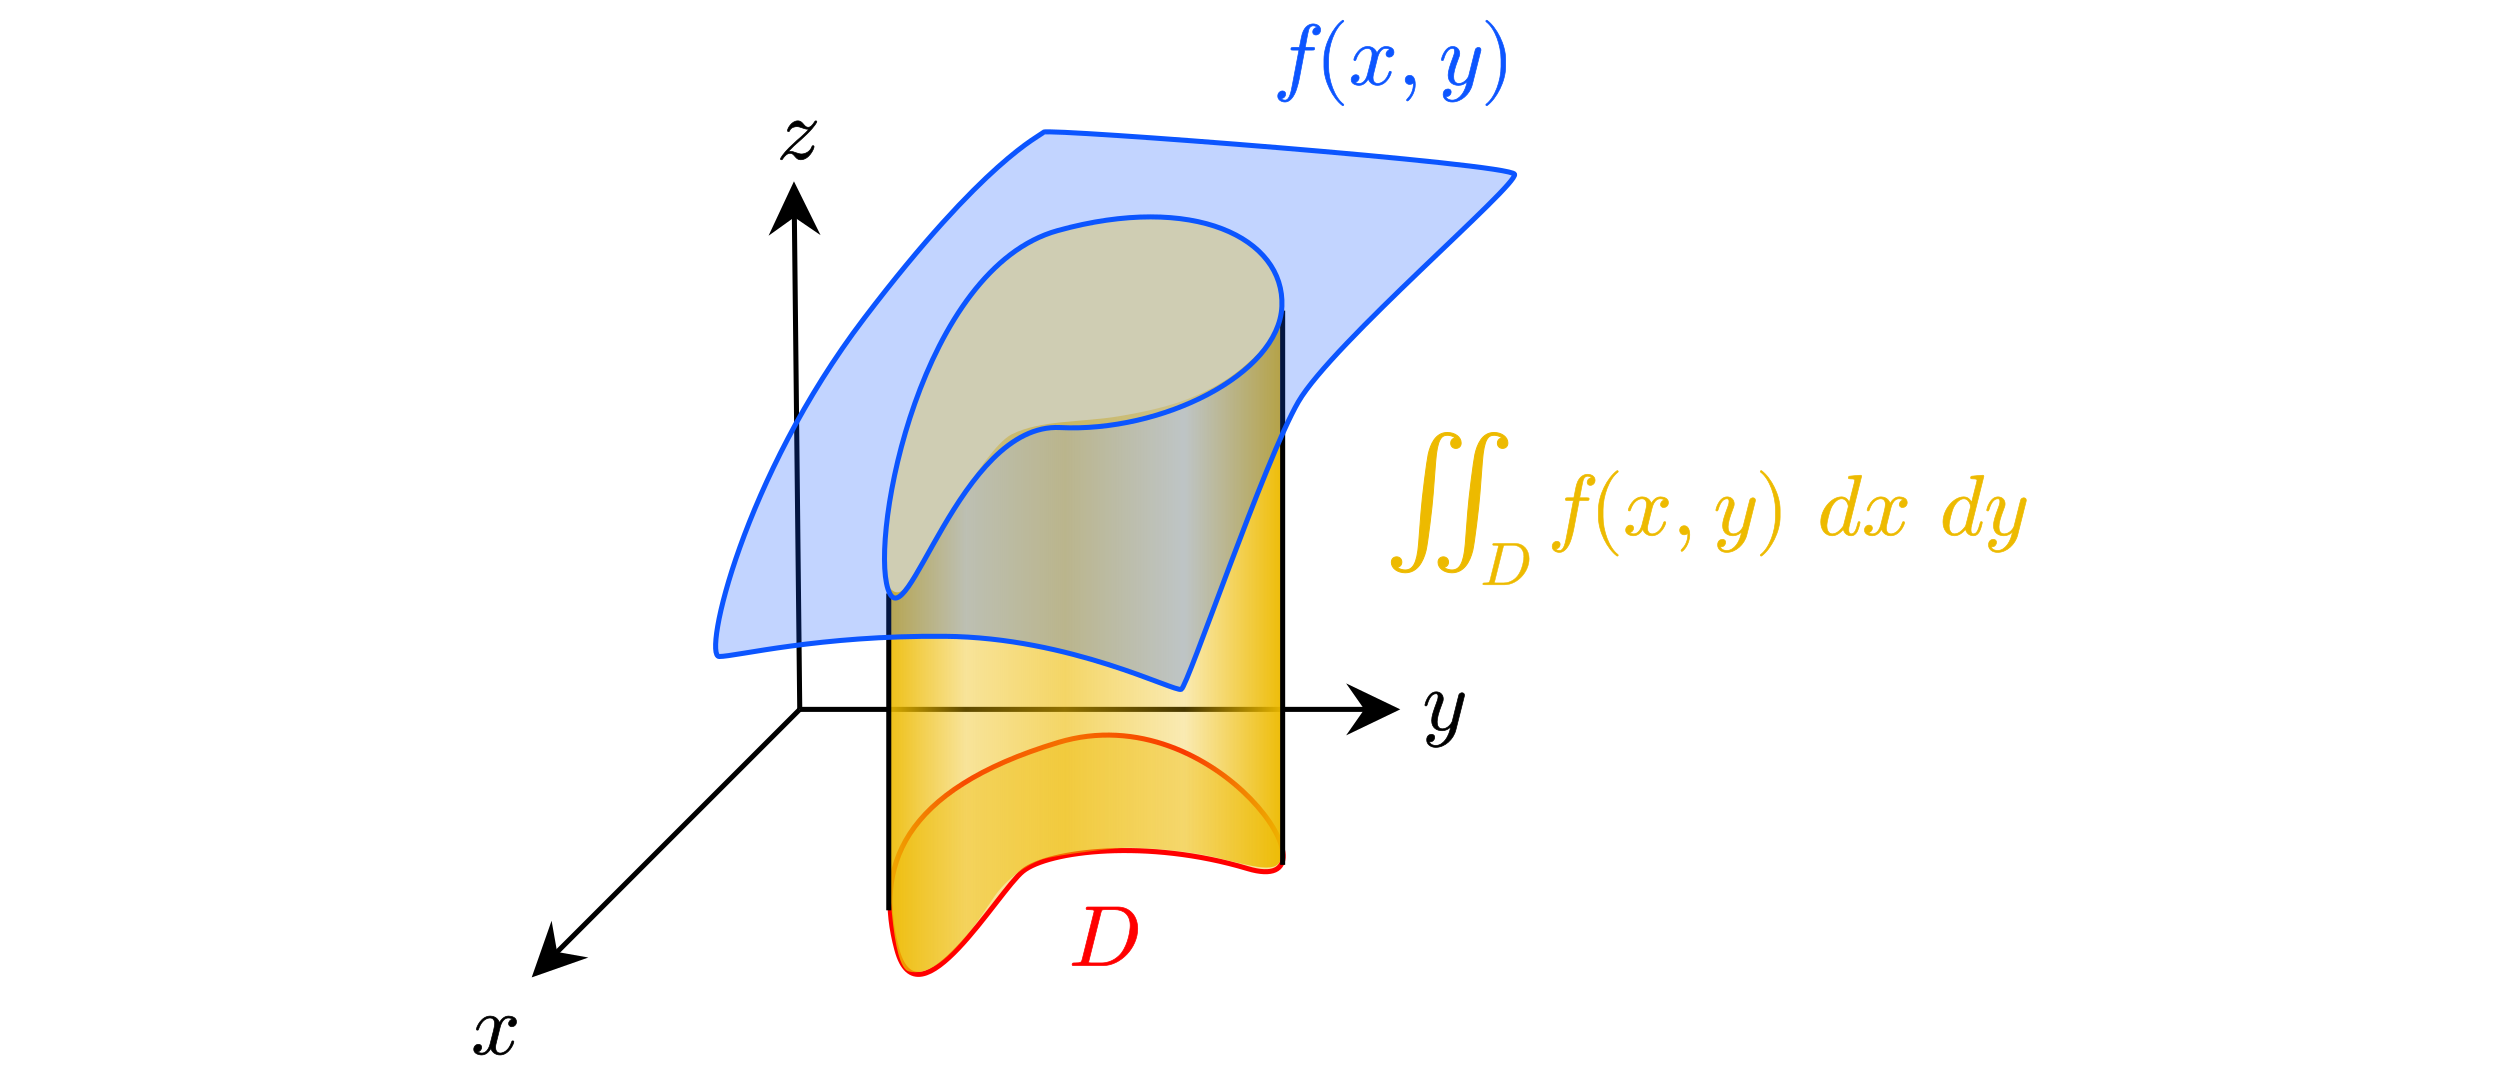 <svg xmlns="http://www.w3.org/2000/svg" xmlns:xlink="http://www.w3.org/1999/xlink" x="0" y="0" style="         width:701.818px;         height:301.818px;         background: transparent;         fill: none; " viewBox="107.31 17.73 315.45 212.91">
        
        
        <svg xmlns="http://www.w3.org/2000/svg" class="role-diagram-draw-area" style="overflow: visible;"><g class="shapes-region" style="stroke: black; fill: none;"><g class="shape"><path class="real" d=" M227.09,164.75 C258.59,155.25 284.59,195.75 264.59,189.75 C244.59,183.75 225.09,186.25 220.09,190.25 C215.09,194.25 199.36,221.71 195.09,205.75 C190.81,189.79 195.59,174.25 227.09,164.75 Z" style="stroke: rgb(255, 0, 0); stroke-opacity: 1; stroke-width: 1; fill: rgb(237, 186, 0); fill-opacity: 0.4;"/></g><g class="grouped-shape"><g class="arrow-line"><path class="connection real" stroke-dasharray="" d="  M175.87,158.21 L291.79,158.21" style="stroke: rgb(0, 0, 0); stroke-width: 1; fill: none; fill-opacity: 1;"/><g stroke="none" fill="#000" transform="matrix(-1,1.2246467991473532e-16,-1.2246467991473532e-16,-1,294.788,158.208)" style="stroke: none; fill: rgb(0, 0, 0); stroke-width: 1;"><path d=" M10.72,-5.15 L0,0 L10.72,5.15 L7.12,0 Z"/></g></g><g class="arrow-line"><path class="connection real" stroke-dasharray="" d="  M175.87,158.21 L174.76,56.64" style="stroke: rgb(0, 0, 0); stroke-width: 1; fill: none; fill-opacity: 1;"/><g stroke="none" fill="#000" transform="matrix(0.011,1,-1,0.011,174.724,53.637)" style="stroke: none; fill: rgb(0, 0, 0); stroke-width: 1;"><path d=" M10.72,-5.15 L0,0 L10.72,5.15 L7.12,0 Z"/></g></g><g class="arrow-line"><path class="connection real" stroke-dasharray="" d="  M175.87,158.21 L124.91,209.17" style="stroke: rgb(0, 0, 0); stroke-width: 1; fill: none; fill-opacity: 1;"/><g stroke="none" fill="#000" transform="matrix(0.707,-0.707,0.707,0.707,122.788,211.287)" style="stroke: none; fill: rgb(0, 0, 0); stroke-width: 1;"><path d=" M10.72,-5.15 L0,0 L10.72,5.15 L7.12,0 Z"/></g></g></g><g class="shape"><defs><!-- react-text: 68145 --> <!-- /react-text --><linearGradient id="_pgfzdbqty01ydg-full-view" gradientTransform=" translate(0,0) rotate(0 0.5 0.5)" x1="0" y1="0.5" x2="1" y2="0.5"><!-- react-text: 68147 --> <!-- /react-text --><stop offset="0" style="stop-color: rgb(237, 186, 0); stop-opacity: 1;"/><stop offset="0.22" style="stop-color: rgb(237, 186, 0); stop-opacity: 0.4;"/><stop offset="0.46" style="stop-color: rgb(237, 186, 0); stop-opacity: 0.6;"/><stop offset="0.75" style="stop-color: rgb(237, 186, 0); stop-opacity: 0.3;"/><stop offset="1" style="stop-color: rgb(237, 186, 0); stop-opacity: 1;"/></linearGradient></defs><path class="real" d=" M238.93,100.18 C246.31,98.95 251.5,97.57 256.47,95.11 C261.43,92.64 264.21,90.26 268.31,86.07 C272.42,81.88 272.31,73.76 271.39,83.76 C270.48,93.76 271.7,112.69 271.55,135.3 C271.39,157.92 271.19,182.67 271.21,187 C271.24,191.33 265.46,189.19 257.88,187.45 C250.3,185.7 242.44,185.64 241.2,185.57 C239.97,185.5 226.68,186.94 223.74,187.97 C220.8,189 216.94,191.64 214.4,195.3 C211.87,198.97 204.14,211.84 197.47,210.1 C190.8,208.37 194.13,141.74 193.56,136.31 C192.99,130.88 194.14,137.67 196.99,133.74 C199.83,129.82 212.13,106.6 217.84,103.74 C223.56,100.88 231.55,101.41 238.93,100.18 Z" style="stroke: none; stroke-width: 1; fill: url(&quot;#_pgfzdbqty01ydg-full-view&quot;); fill-opacity: 1; stroke-opacity: 1;"/></g><g class="arrow-line"><path class="connection real" stroke-dasharray="" d="  M271.5,79.25 L271.5,189" style="stroke: rgb(0, 0, 0); stroke-width: 1; fill: none; fill-opacity: 1;"/></g><g class="arrow-line"><path class="connection real" stroke-dasharray="" d="  M193.5,135.25 L193.5,198" style="stroke: rgb(0, 0, 0); stroke-width: 1; fill: none; fill-opacity: 1;"/></g><g class="shape"><path class="real" d=" M224.17,43.9 C224.87,43.11 316.7,50.13 317.43,52.24 C318.17,54.35 281.29,85.8 274.61,97.3 C267.93,108.8 252.7,153.63 251.43,154.24 C250.17,154.85 229.5,143.96 204.61,143.74 C179.72,143.52 163.28,147.74 159.93,147.74 C156.59,147.74 164.61,112.35 188.61,80.79 C212.61,49.24 223.46,44.7 224.17,43.9 Z" style="stroke: rgb(12, 85, 255); stroke-width: 1; fill: rgb(12, 85, 255); fill-opacity: 0.25; stroke-opacity: 1;"/></g><g class="shape"><path class="real" d=" M226.93,63.4 C253.93,55.9 271.93,64.9 271.35,78.4 C270.76,91.9 247.43,103.4 227.43,102.4 C207.43,101.4 196.93,145.4 193.35,134.4 C189.76,123.4 199.93,70.9 226.93,63.4 Z" style="stroke: rgb(12, 85, 255); stroke-opacity: 1; stroke-width: 1; fill: rgb(237, 186, 0); fill-opacity: 0.3;"/></g><g/></g><g/><g/><g/></svg>
        <svg xmlns="http://www.w3.org/2000/svg" xmlns:xlink="http://www.w3.org/1999/xlink" width="700" height="300" style="width:700px;height:300px;font-family:LatinModern-Math, LatinModern, Asana-Math, Asana;background:transparent;"><g><g><g><g transform="matrix(1,0,0,1,171.314,49.18)"><path transform="matrix(0.017,0,0,-0.017,0,0)" d="M467 432C467 442 456 442 456 442C449 442 446 440 441 431C411 383 390 367 366 367C342 367 330 382 315 399C296 422 279 442 246 442C171 442 125 349 125 328C125 323 128 317 137 317C146 317 148 322 150 328C169 374 227 375 235 375C256 375 275 368 298 360C338 345 349 345 375 345C339 302 255 230 236 214L146 130C78 63 43 6 43 -1C43 -11 55 -11 55 -11C63 -11 65 -9 71 2C94 37 124 64 156 64C179 64 189 55 214 26C231 5 249 -11 278 -11C377 -11 435 116 435 143C435 148 431 153 423 153C414 153 412 147 409 140C386 75 322 56 289 56C269 56 251 62 230 69C196 82 181 86 160 86C160 86 142 86 133 83C187 141 216 166 252 197C252 197 314 251 350 287C445 380 467 428 467 432Z" stroke="rgb(0,0,0)" stroke-opacity="1" stroke-width="8" fill="rgb(0,0,0)" fill-opacity="1"/></g></g></g></g><g><g><g><g transform="matrix(1,0,0,1,299.176,162.249)"><path transform="matrix(0.017,0,0,-0.017,0,0)" d="M490 404C490 422 476 431 461 431C451 431 435 425 426 410C424 405 416 374 412 356L392 276L347 96C343 81 300 11 234 11C183 11 172 55 172 92C172 138 189 200 223 288C239 329 243 340 243 360C243 405 211 442 161 442C66 442 29 297 29 288C29 278 41 278 41 278C51 278 52 280 57 296C84 390 124 420 158 420C166 420 183 420 183 388C183 363 173 337 166 318C126 212 108 155 108 108C108 19 171 -11 230 -11C269 -11 303 6 331 34C318 -18 306 -67 266 -120C240 -154 202 -183 156 -183C142 -183 97 -180 80 -141C96 -141 109 -141 123 -129C133 -120 143 -107 143 -88C143 -57 116 -53 106 -53C83 -53 50 -69 50 -118C50 -168 94 -205 156 -205C259 -205 362 -114 390 -1L486 381C490 395 490 397 490 404Z" stroke="rgb(0,0,0)" stroke-opacity="1" stroke-width="8" fill="rgb(0,0,0)" fill-opacity="1"/></g></g></g></g><g><g><g><g transform="matrix(1,0,0,1,110.817,226.46)"><path transform="matrix(0.017,0,0,-0.017,0,0)" d="M527 376C527 428 468 442 434 442C376 442 341 389 329 366C304 432 250 442 221 442C117 442 60 313 60 288C60 278 72 278 72 278C80 278 83 280 85 289C119 395 185 420 219 420C238 420 273 411 273 353C273 322 256 255 219 115C203 53 168 11 124 11C118 11 95 11 74 24C99 29 121 50 121 78C121 105 99 113 84 113C54 113 29 87 29 55C29 9 79 -11 123 -11C189 -11 225 59 228 65C240 28 276 -11 336 -11C439 -11 496 118 496 143C496 153 487 153 484 153C475 153 473 149 471 142C438 35 370 11 338 11C299 11 283 43 283 77C283 99 289 121 300 165L334 302C340 328 363 420 433 420C438 420 462 420 483 407C455 402 435 377 435 353C435 337 446 318 473 318C495 318 527 336 527 376Z" stroke="rgb(0,0,0)" stroke-opacity="1" stroke-width="8" fill="rgb(0,0,0)" fill-opacity="1"/></g></g></g></g><g><g><g><g transform="matrix(1,0,0,1,269.631,34.45)"><path transform="matrix(0.017,0,0,-0.017,0,0)" d="M552 636C552 682 506 705 465 705C431 705 368 687 338 588C332 567 329 557 305 431L236 431C217 431 206 431 206 412C206 400 215 400 234 400L300 400L225 5C207 -92 190 -183 138 -183C134 -183 109 -183 90 -165C136 -162 145 -126 145 -111C145 -88 127 -76 108 -76C82 -76 53 -98 53 -136C53 -181 97 -205 138 -205C193 -205 233 -146 251 -108C283 -45 306 76 307 83L367 400L453 400C473 400 483 400 483 420C483 431 473 431 456 431L373 431C384 489 383 487 394 545C398 566 412 637 418 649C427 668 444 683 465 683C469 683 495 683 514 665C470 661 460 626 460 611C460 588 478 576 497 576C523 576 552 598 552 636Z" stroke="rgb(12,85,255)" stroke-opacity="1" stroke-width="8" fill="rgb(12,85,255)" fill-opacity="1"/></g></g><g><g transform="matrix(1,0,0,1,277.962,34.45)"><path transform="matrix(0.017,0,0,-0.017,0,0)" d="M332 -238C332 -235 330 -232 328 -230C224 -152 155 48 155 208L155 292C155 452 224 652 328 730C330 732 332 735 332 738C332 743 327 748 322 748C320 748 318 747 316 746C206 663 101 463 101 292L101 208C101 37 206 -163 316 -246C318 -247 320 -248 322 -248C327 -248 332 -243 332 -238Z" stroke="rgb(12,85,255)" stroke-opacity="1" stroke-width="8" fill="rgb(12,85,255)" fill-opacity="1"/></g></g><g><g transform="matrix(1,0,0,1,284.581,34.45)"><path transform="matrix(0.017,0,0,-0.017,0,0)" d="M527 376C527 428 468 442 434 442C376 442 341 389 329 366C304 432 250 442 221 442C117 442 60 313 60 288C60 278 72 278 72 278C80 278 83 280 85 289C119 395 185 420 219 420C238 420 273 411 273 353C273 322 256 255 219 115C203 53 168 11 124 11C118 11 95 11 74 24C99 29 121 50 121 78C121 105 99 113 84 113C54 113 29 87 29 55C29 9 79 -11 123 -11C189 -11 225 59 228 65C240 28 276 -11 336 -11C439 -11 496 118 496 143C496 153 487 153 484 153C475 153 473 149 471 142C438 35 370 11 338 11C299 11 283 43 283 77C283 99 289 121 300 165L334 302C340 328 363 420 433 420C438 420 462 420 483 407C455 402 435 377 435 353C435 337 446 318 473 318C495 318 527 336 527 376Z" stroke="rgb(12,85,255)" stroke-opacity="1" stroke-width="8" fill="rgb(12,85,255)" fill-opacity="1"/></g></g><g><g transform="matrix(1,0,0,1,294.311,34.45)"><path transform="matrix(0.017,0,0,-0.017,0,0)" d="M203 1C203 67 178 106 139 106C106 106 86 81 86 53C86 26 106 0 139 0C151 0 164 4 174 13C177 15 179 16 179 16C179 16 181 15 181 1C181 -73 146 -133 113 -166C102 -177 102 -179 102 -182C102 -189 107 -193 112 -193C123 -193 203 -116 203 1Z" stroke="rgb(12,85,255)" stroke-opacity="1" stroke-width="8" fill="rgb(12,85,255)" fill-opacity="1"/></g></g><g><g transform="matrix(1,0,0,1,302.436,34.45)"><path transform="matrix(0.017,0,0,-0.017,0,0)" d="M490 404C490 422 476 431 461 431C451 431 435 425 426 410C424 405 416 374 412 356L392 276L347 96C343 81 300 11 234 11C183 11 172 55 172 92C172 138 189 200 223 288C239 329 243 340 243 360C243 405 211 442 161 442C66 442 29 297 29 288C29 278 41 278 41 278C51 278 52 280 57 296C84 390 124 420 158 420C166 420 183 420 183 388C183 363 173 337 166 318C126 212 108 155 108 108C108 19 171 -11 230 -11C269 -11 303 6 331 34C318 -18 306 -67 266 -120C240 -154 202 -183 156 -183C142 -183 97 -180 80 -141C96 -141 109 -141 123 -129C133 -120 143 -107 143 -88C143 -57 116 -53 106 -53C83 -53 50 -69 50 -118C50 -168 94 -205 156 -205C259 -205 362 -114 390 -1L486 381C490 395 490 397 490 404Z" stroke="rgb(12,85,255)" stroke-opacity="1" stroke-width="8" fill="rgb(12,85,255)" fill-opacity="1"/></g></g><g><g transform="matrix(1,0,0,1,310.767,34.45)"><path transform="matrix(0.017,0,0,-0.017,0,0)" d="M288 208L288 292C288 463 183 663 73 746C71 747 69 748 67 748C62 748 57 743 57 738C57 735 59 732 61 730C165 652 234 452 234 292L234 208C234 48 165 -152 61 -230C59 -232 57 -235 57 -238C57 -243 62 -248 67 -248C69 -248 71 -247 73 -246C183 -163 288 37 288 208Z" stroke="rgb(12,85,255)" stroke-opacity="1" stroke-width="8" fill="rgb(12,85,255)" fill-opacity="1"/></g></g></g></g><g><g><g><g transform="matrix(1,0,0,1,229.126,208.953)"><path transform="matrix(0.017,0,0,-0.017,0,0)" d="M804 430C804 571 719 683 569 683L233 683C214 683 203 683 203 664C203 652 212 652 232 652C245 652 263 651 275 650C291 648 297 645 297 634C297 630 296 627 293 615L159 78C149 39 147 31 68 31C51 31 40 31 40 12C40 0 49 0 68 0L399 0C607 0 804 211 804 430ZM717 467C717 418 697 254 612 144C583 107 504 31 381 31L268 31C254 31 252 31 246 32C236 33 233 34 233 42C233 45 233 47 238 65L375 614C384 649 386 652 429 652L536 652C634 652 717 599 717 467Z" stroke="rgb(255,0,0)" stroke-opacity="1" stroke-width="8" fill="rgb(255,0,0)" fill-opacity="1"/></g></g></g></g><g><g><g><g><g/></g><g><g><g><g transform="matrix(1,0,0,1,310.661,133.541)"><path transform="matrix(0.012,0,0,-0.012,0,0)" d="M804 430C804 571 719 683 569 683L233 683C214 683 203 683 203 664C203 652 212 652 232 652C245 652 263 651 275 650C291 648 297 645 297 634C297 630 296 627 293 615L159 78C149 39 147 31 68 31C51 31 40 31 40 12C40 0 49 0 68 0L399 0C607 0 804 211 804 430ZM717 467C717 418 697 254 612 144C583 107 504 31 381 31L268 31C254 31 252 31 246 32C236 33 233 34 233 42C233 45 233 47 238 65L375 614C384 649 386 652 429 652L536 652C634 652 717 599 717 467Z" stroke="rgb(237,186,0)" stroke-opacity="1" stroke-width="8" fill="rgb(237,186,0)" fill-opacity="1"/></g></g></g></g><g><g transform="matrix(1,0,0,1,291.626,123.504)"><path transform="matrix(0.025,0,0,-0.025,0,0)" d="M609 722C609 770 559 805 499 805C404 805 365 708 348 632C336 577 300 295 291 174L272 -75C259 -239 223 -284 166 -284C153 -284 123 -281 102 -263C131 -259 139 -236 139 -222C139 -193 117 -180 98 -180C78 -180 56 -193 56 -223C56 -271 106 -306 166 -306C261 -306 309 -219 331 -129C344 -77 380 214 388 325L407 574C421 758 455 783 500 783C510 783 541 781 563 762C534 758 526 735 526 721C526 692 548 679 567 679C587 679 609 692 609 722ZM979 722C979 770 929 805 869 805C774 805 735 708 718 632C706 577 670 295 661 174L642 -75C629 -239 593 -284 536 -284C523 -284 493 -281 472 -263C501 -259 509 -236 509 -222C509 -193 487 -180 468 -180C448 -180 426 -193 426 -223C426 -271 476 -306 536 -306C631 -306 679 -219 701 -129C714 -77 750 214 758 325L777 574C791 758 825 783 870 783C880 783 911 781 933 762C904 758 896 735 896 721C896 692 918 679 937 679C957 679 979 692 979 722Z" stroke="rgb(237,186,0)" stroke-opacity="1" stroke-width="8" fill="rgb(237,186,0)" fill-opacity="1"/></g></g></g><g><g transform="matrix(1,0,0,1,323.984,123.641)"><path transform="matrix(0.017,0,0,-0.017,0,0)" d="M552 636C552 682 506 705 465 705C431 705 368 687 338 588C332 567 329 557 305 431L236 431C217 431 206 431 206 412C206 400 215 400 234 400L300 400L225 5C207 -92 190 -183 138 -183C134 -183 109 -183 90 -165C136 -162 145 -126 145 -111C145 -88 127 -76 108 -76C82 -76 53 -98 53 -136C53 -181 97 -205 138 -205C193 -205 233 -146 251 -108C283 -45 306 76 307 83L367 400L453 400C473 400 483 400 483 420C483 431 473 431 456 431L373 431C384 489 383 487 394 545C398 566 412 637 418 649C427 668 444 683 465 683C469 683 495 683 514 665C470 661 460 626 460 611C460 588 478 576 497 576C523 576 552 598 552 636Z" stroke="rgb(237,186,0)" stroke-opacity="1" stroke-width="8" fill="rgb(237,186,0)" fill-opacity="1"/></g></g><g><g transform="matrix(1,0,0,1,332.315,123.641)"><path transform="matrix(0.017,0,0,-0.017,0,0)" d="M332 -238C332 -235 330 -232 328 -230C224 -152 155 48 155 208L155 292C155 452 224 652 328 730C330 732 332 735 332 738C332 743 327 748 322 748C320 748 318 747 316 746C206 663 101 463 101 292L101 208C101 37 206 -163 316 -246C318 -247 320 -248 322 -248C327 -248 332 -243 332 -238Z" stroke="rgb(237,186,0)" stroke-opacity="1" stroke-width="8" fill="rgb(237,186,0)" fill-opacity="1"/></g></g><g><g transform="matrix(1,0,0,1,338.935,123.641)"><path transform="matrix(0.017,0,0,-0.017,0,0)" d="M527 376C527 428 468 442 434 442C376 442 341 389 329 366C304 432 250 442 221 442C117 442 60 313 60 288C60 278 72 278 72 278C80 278 83 280 85 289C119 395 185 420 219 420C238 420 273 411 273 353C273 322 256 255 219 115C203 53 168 11 124 11C118 11 95 11 74 24C99 29 121 50 121 78C121 105 99 113 84 113C54 113 29 87 29 55C29 9 79 -11 123 -11C189 -11 225 59 228 65C240 28 276 -11 336 -11C439 -11 496 118 496 143C496 153 487 153 484 153C475 153 473 149 471 142C438 35 370 11 338 11C299 11 283 43 283 77C283 99 289 121 300 165L334 302C340 328 363 420 433 420C438 420 462 420 483 407C455 402 435 377 435 353C435 337 446 318 473 318C495 318 527 336 527 376Z" stroke="rgb(237,186,0)" stroke-opacity="1" stroke-width="8" fill="rgb(237,186,0)" fill-opacity="1"/></g></g><g><g transform="matrix(1,0,0,1,348.665,123.641)"><path transform="matrix(0.017,0,0,-0.017,0,0)" d="M203 1C203 67 178 106 139 106C106 106 86 81 86 53C86 26 106 0 139 0C151 0 164 4 174 13C177 15 179 16 179 16C179 16 181 15 181 1C181 -73 146 -133 113 -166C102 -177 102 -179 102 -182C102 -189 107 -193 112 -193C123 -193 203 -116 203 1Z" stroke="rgb(237,186,0)" stroke-opacity="1" stroke-width="8" fill="rgb(237,186,0)" fill-opacity="1"/></g></g><g><g transform="matrix(1,0,0,1,356.79,123.641)"><path transform="matrix(0.017,0,0,-0.017,0,0)" d="M490 404C490 422 476 431 461 431C451 431 435 425 426 410C424 405 416 374 412 356L392 276L347 96C343 81 300 11 234 11C183 11 172 55 172 92C172 138 189 200 223 288C239 329 243 340 243 360C243 405 211 442 161 442C66 442 29 297 29 288C29 278 41 278 41 278C51 278 52 280 57 296C84 390 124 420 158 420C166 420 183 420 183 388C183 363 173 337 166 318C126 212 108 155 108 108C108 19 171 -11 230 -11C269 -11 303 6 331 34C318 -18 306 -67 266 -120C240 -154 202 -183 156 -183C142 -183 97 -180 80 -141C96 -141 109 -141 123 -129C133 -120 143 -107 143 -88C143 -57 116 -53 106 -53C83 -53 50 -69 50 -118C50 -168 94 -205 156 -205C259 -205 362 -114 390 -1L486 381C490 395 490 397 490 404Z" stroke="rgb(237,186,0)" stroke-opacity="1" stroke-width="8" fill="rgb(237,186,0)" fill-opacity="1"/></g></g><g><g transform="matrix(1,0,0,1,365.121,123.641)"><path transform="matrix(0.017,0,0,-0.017,0,0)" d="M288 208L288 292C288 463 183 663 73 746C71 747 69 748 67 748C62 748 57 743 57 738C57 735 59 732 61 730C165 652 234 452 234 292L234 208C234 48 165 -152 61 -230C59 -232 57 -235 57 -238C57 -243 62 -248 67 -248C69 -248 71 -247 73 -246C183 -163 288 37 288 208Z" stroke="rgb(237,186,0)" stroke-opacity="1" stroke-width="8" fill="rgb(237,186,0)" fill-opacity="1"/></g></g><g><g transform="matrix(1,0,0,1,371.74,123.641)"><path transform="matrix(0.017,0,0,-0.017,0,0)" d="M848 683C848 683 848 694 835 694C820 694 725 685 708 683C700 682 694 677 694 664C694 652 703 652 718 652C766 652 768 645 768 635L765 615L705 378C687 415 658 442 613 442C496 442 372 295 372 149C372 55 427 -11 505 -11C525 -11 575 -7 635 64C643 22 678 -11 726 -11C761 -11 784 12 800 44C817 80 830 143 830 143C830 153 821 153 818 153C808 153 807 149 804 135C787 70 769 11 728 11C701 11 698 37 698 57C698 81 700 88 704 105ZM693 332C693 326 691 320 690 315L640 119C635 101 635 99 620 82C576 27 535 11 507 11C457 11 443 66 443 105C443 155 475 278 498 324C529 383 574 420 614 420C679 420 693 338 693 332ZM1379 376C1379 428 1320 442 1286 442C1228 442 1193 389 1181 366C1156 432 1102 442 1073 442C969 442 912 313 912 288C912 278 924 278 924 278C932 278 935 280 937 289C971 395 1037 420 1071 420C1090 420 1125 411 1125 353C1125 322 1108 255 1071 115C1055 53 1020 11 976 11C970 11 947 11 926 24C951 29 973 50 973 78C973 105 951 113 936 113C906 113 881 87 881 55C881 9 931 -11 975 -11C1041 -11 1077 59 1080 65C1092 28 1128 -11 1188 -11C1291 -11 1348 118 1348 143C1348 153 1339 153 1336 153C1327 153 1325 149 1323 142C1290 35 1222 11 1190 11C1151 11 1135 43 1135 77C1135 99 1141 121 1152 165L1186 302C1192 328 1215 420 1285 420C1290 420 1314 420 1335 407C1307 402 1287 377 1287 353C1287 337 1298 318 1325 318C1347 318 1379 336 1379 376ZM2272 683C2272 683 2272 694 2259 694C2244 694 2149 685 2132 683C2124 682 2118 677 2118 664C2118 652 2127 652 2142 652C2190 652 2192 645 2192 635L2189 615L2129 378C2111 415 2082 442 2037 442C1920 442 1796 295 1796 149C1796 55 1851 -11 1929 -11C1949 -11 1999 -7 2059 64C2067 22 2102 -11 2150 -11C2185 -11 2208 12 2224 44C2241 80 2254 143 2254 143C2254 153 2245 153 2242 153C2232 153 2231 149 2228 135C2211 70 2193 11 2152 11C2125 11 2122 37 2122 57C2122 81 2124 88 2128 105ZM2117 332C2117 326 2115 320 2114 315L2064 119C2059 101 2059 99 2044 82C2000 27 1959 11 1931 11C1881 11 1867 66 1867 105C1867 155 1899 278 1922 324C1953 383 1998 420 2038 420C2103 420 2117 338 2117 332ZM2766 404C2766 422 2752 431 2737 431C2727 431 2711 425 2702 410C2700 405 2692 374 2688 356L2668 276L2623 96C2619 81 2576 11 2510 11C2459 11 2448 55 2448 92C2448 138 2465 200 2499 288C2515 329 2519 340 2519 360C2519 405 2487 442 2437 442C2342 442 2305 297 2305 288C2305 278 2317 278 2317 278C2327 278 2328 280 2333 296C2360 390 2400 420 2434 420C2442 420 2459 420 2459 388C2459 363 2449 337 2442 318C2402 212 2384 155 2384 108C2384 19 2447 -11 2506 -11C2545 -11 2579 6 2607 34C2594 -18 2582 -67 2542 -120C2516 -154 2478 -183 2432 -183C2418 -183 2373 -180 2356 -141C2372 -141 2385 -141 2399 -129C2409 -120 2419 -107 2419 -88C2419 -57 2392 -53 2382 -53C2359 -53 2326 -69 2326 -118C2326 -168 2370 -205 2432 -205C2535 -205 2638 -114 2666 -1L2762 381C2766 395 2766 397 2766 404Z" stroke="rgb(237,186,0)" stroke-opacity="1" stroke-width="8" fill="rgb(237,186,0)" fill-opacity="1"/></g></g></g></g></svg>
</svg>